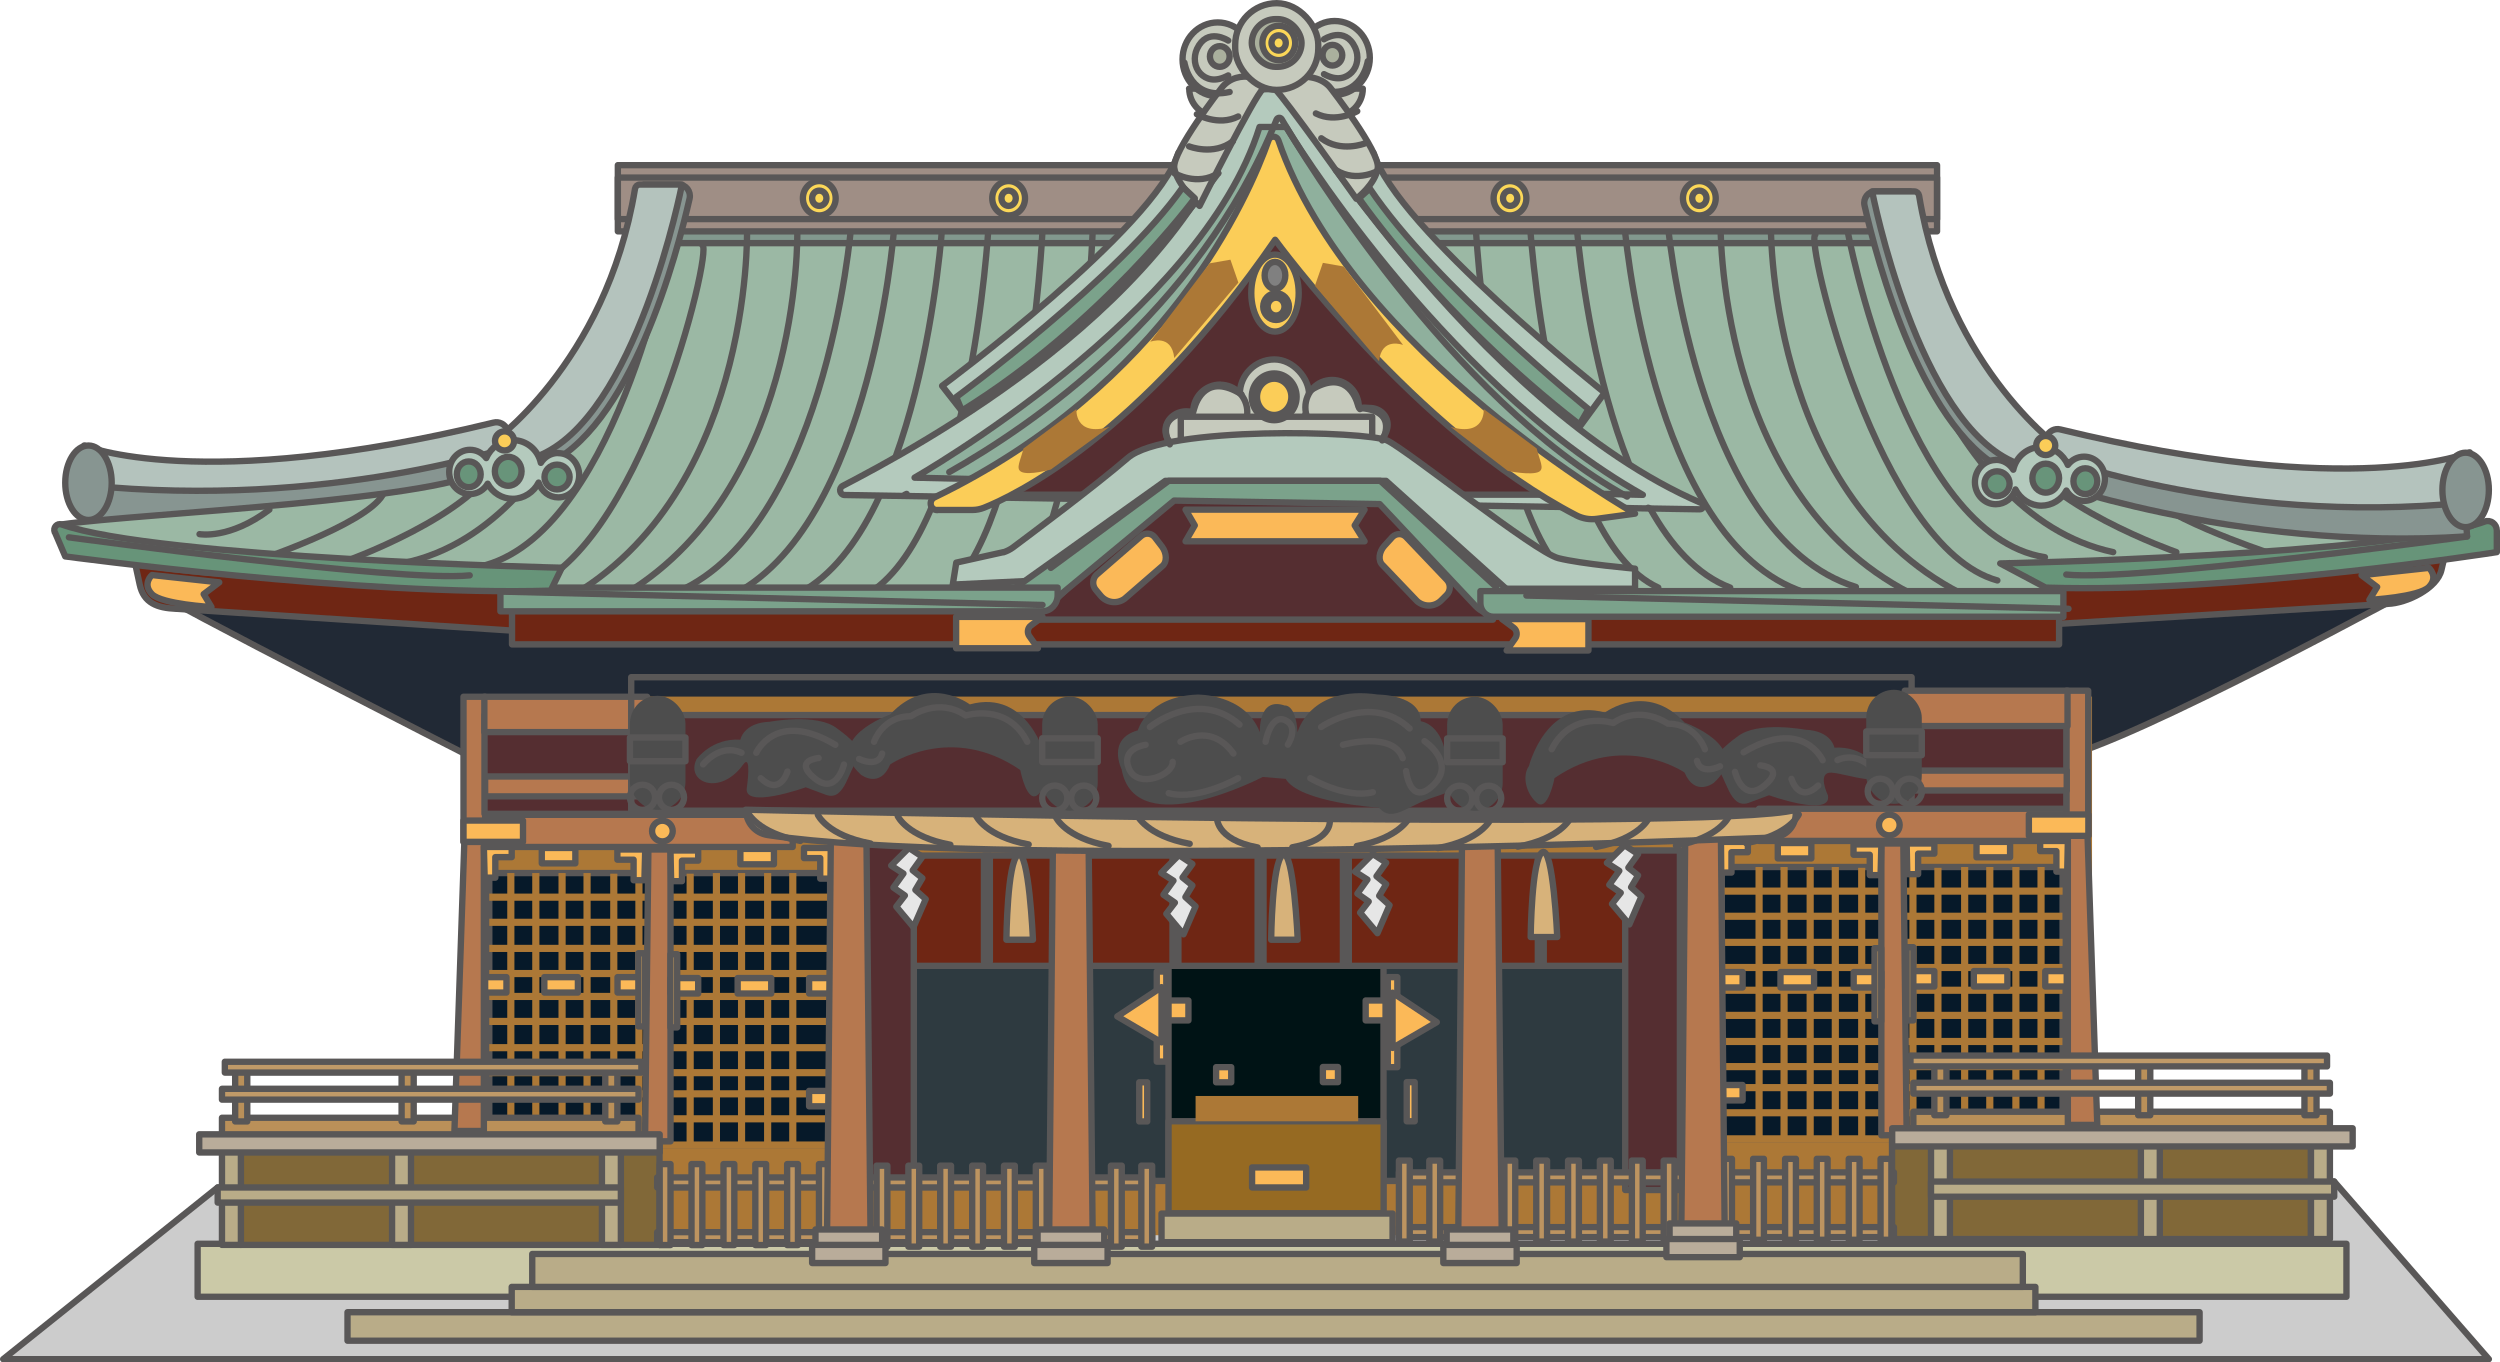 <?xml version="1.0" encoding="UTF-8"?>
<svg id="_レイヤー_2" data-name="レイヤー 2" xmlns="http://www.w3.org/2000/svg" viewBox="0 0 157.12 85.62">
  <defs>
    <style>
      .cls-1 {
        fill: #061929;
      }

      .cls-1, .cls-2, .cls-3, .cls-4, .cls-5, .cls-6, .cls-7, .cls-8, .cls-9, .cls-10, .cls-11, .cls-12, .cls-13, .cls-14, .cls-15, .cls-16, .cls-17, .cls-18, .cls-19, .cls-20, .cls-21, .cls-22, .cls-23, .cls-24, .cls-25, .cls-26, .cls-27, .cls-28, .cls-29, .cls-30, .cls-31, .cls-32, .cls-33, .cls-34, .cls-35, .cls-36 {
        stroke: #595757;
        stroke-linecap: round;
        stroke-linejoin: round;
        stroke-width: .4px;
      }

      .cls-2 {
        fill: #ba9059;
      }

      .cls-3 {
        fill: #e6e6e6;
      }

      .cls-4 {
        fill: #8fb09d;
      }

      .cls-5 {
        fill: gray;
      }

      .cls-6 {
        fill: #fbd758;
      }

      .cls-7 {
        fill: #7ba28b;
      }

      .cls-8 {
        fill: #879591;
      }

      .cls-9 {
        fill: #b9ac9a;
      }

      .cls-10 {
        fill: #d7b27a;
      }

      .cls-11 {
        fill: #0071bc;
      }

      .cls-37 {
        fill: #4d4d4d;
      }

      .cls-12 {
        fill: #6f2614;
      }

      .cls-13 {
        fill: #ccc;
      }

      .cls-14 {
        fill: #679479;
      }

      .cls-15 {
        fill: #fbcd58;
      }

      .cls-16 {
        fill: none;
      }

      .cls-17 {
        fill: #68947a;
      }

      .cls-18 {
        fill: #212935;
      }

      .cls-19 {
        fill: #2e3a40;
      }

      .cls-20 {
        fill: #fbb958;
      }

      .cls-21 {
        fill: #552e31;
      }

      .cls-22 {
        fill: #b4c3bd;
      }

      .cls-23 {
        fill: #b6784f;
      }

      .cls-24 {
        fill: #bd9460;
      }

      .cls-25 {
        fill: #aab09d;
      }

      .cls-26 {
        fill: #9f8e85;
      }

      .cls-27 {
        fill: #9bb8a4;
      }

      .cls-28 {
        fill: #cbc9a7;
      }

      .cls-29 {
        fill: #966a22;
      }

      .cls-30 {
        fill: #001315;
      }

      .cls-31 {
        fill: #82988e;
      }

      .cls-32 {
        fill: #c09a68;
      }

      .cls-33 {
        fill: #816838;
      }

      .cls-34 {
        fill: #b4cabd;
      }

      .cls-35 {
        fill: #c6cabd;
      }

      .cls-36 {
        fill: #b9ac88;
      }

      .cls-38 {
        fill: #ac7836;
      }
    </style>
  </defs>
  <g id="_コンテンツ" data-name="コンテンツ">
    <g>
      <polygon class="cls-13" points="156.42 85.42 .2 85.42 13.68 74.63 146.69 74.25 156.42 85.42"/>
      <g>
        <path class="cls-18" d="M29.73,47.64s-19.56-9.96-20.45-10.73l143.38-.43s-18.98,10.4-23.34,11.16H29.73Z"/>
        <path class="cls-12" d="M127.86,39.3l22.22-1.35c1.14-.03,3.1-.96,3.36-2.13l.26-1.11-25.94.75.1,3.83Z"/>
        <path class="cls-8" d="M5.69,29.59s7.42,3.13,26.34-1.59l.67,1.59s-11.94,4.82-27.15,3.29l.13-3.29Z"/>
        <path class="cls-35" d="M74.73,5.57h10.92c0,.97-.79,1.75-1.75,1.75h-7.41c-.97,0-1.75-.79-1.75-1.75h0Z"/>
        <path class="cls-12" d="M34.15,39.76l-23.11-1.5c-1.14-.05-2.01-.35-2.26-1.52l-.41-1.89,25.93,1.08-.15,3.83Z"/>
        <path class="cls-27" d="M4.55,34.19c-.4-.2-1.12-1.17-.68-1.23,4.85-.7,24.65-1.53,26.9-3.62,2.52-2.34,8.66-10.2,8.92-14.36.01-.23.2-.42.44-.42l78-.8c.17,0,.32.09.4.24.95,1.89,7.19,14.07,10.26,14.94,0,0,20.6,3.57,26.5,3.75.24,0,.43.2.43.44v.38c0,.23-.17.42-.39.44-3.08.35-23.35,2.55-29.04,1.44l2.91.6c.21.04.35.22.35.43v.44c0,.24-.2.44-.44.44l-96.69.63c-.16,0-.31-.08-.39-.22l-.15-.26c-.14-.24-.03-.54.23-.64l.14-.05c.48-.17.34-.89-.18-.86-6.74.42-22.18,1.03-27.55-1.72Z"/>
        <rect class="cls-31" x="41.61" y="13.1" width="76.3" height="2.18"/>
        <path class="cls-16" d="M53.5,14.15s-1.64,20.22-11.89,23.41"/>
        <path class="cls-16" d="M56.18,14.49s-1.56,20.22-11.36,23.41"/>
        <path class="cls-16" d="M50.11,14.49s.37,17.12-11.92,23.46"/>
        <path class="cls-16" d="M46.95,14.49s.37,17.12-11.92,23.46"/>
        <path class="cls-16" d="M44.15,15.42c.66.25-3.97,19.67-11.44,21.73"/>
        <path class="cls-16" d="M42.16,15.07s-3.6,19.24-12.43,20.62"/>
        <path class="cls-16" d="M40.33,15.07s-3.74,17.92-14.9,20.3"/>
        <path class="cls-16" d="M21.46,35.37s8.53-2.99,9.98-6.68"/>
        <path class="cls-16" d="M15.79,35.37s7.16-2.37,8.26-4.26"/>
        <path class="cls-16" d="M59.22,14.19s-1.34,20.22-9.71,23.41"/>
        <path class="cls-16" d="M62.13,14.19s-1.12,20.22-8.11,23.41"/>
        <path class="cls-16" d="M65.52,14.49s-.96,20.22-6.96,23.41"/>
        <path class="cls-16" d="M68.69,14.15s-.73,20.22-5.31,23.41"/>
        <path class="cls-16" d="M104.75,13.48s1.64,20.22,11.89,23.41"/>
        <path class="cls-16" d="M102.06,13.82s1.56,20.22,11.36,23.41"/>
        <path class="cls-16" d="M108.13,13.82s-.37,17.12,11.92,23.46"/>
        <path class="cls-16" d="M111.29,13.82s-.37,17.12,11.92,23.46"/>
        <path class="cls-16" d="M114.09,14.75c-.66.25,3.97,19.67,11.44,21.73"/>
        <path class="cls-16" d="M116.09,14.4s3.6,19.24,12.43,20.62"/>
        <path class="cls-16" d="M117.91,14.4s3.74,17.92,14.9,20.3"/>
        <path class="cls-16" d="M136.78,34.7s-8.53-2.99-9.98-6.68"/>
        <path class="cls-16" d="M142.45,34.7s-7.16-2.37-8.26-4.26"/>
        <path class="cls-16" d="M99.03,13.52s1.34,20.22,9.71,23.41"/>
        <path class="cls-16" d="M96.11,13.52s1.12,20.22,8.11,23.41"/>
        <path class="cls-16" d="M92.72,13.82s.96,20.22,6.96,23.41"/>
        <path class="cls-16" d="M89.55,13.48s.73,20.22,5.31,23.41"/>
        <rect class="cls-26" x="38.83" y="10.38" width="82.91" height="4.16"/>
        <rect class="cls-16" x="38.83" y="11.16" width="82.91" height="2.61"/>
        <path class="cls-34" d="M52.96,30.54c4.43-2.32,21.77-11.43,25.43-24.89l2.12-.08s12.23,19.95,26.4,26.04c.21.09.15.41-.08.4l-53.75-.9c-.3,0-.39-.43-.12-.57Z"/>
        <path class="cls-4" d="M57.48,30.02s18.01-10.25,21.68-22.04h1.67s9.57,15.87,22.42,23.12l-45.77-1.08Z"/>
        <rect class="cls-12" x="32.18" y="37.95" width="97.23" height="2.55"/>
        <path class="cls-8" d="M30.39,28.62s7.8-5.96,10.07-17.02h2.21c.44,0,.77.43.67.88-.74,3.27-3.68,14.64-9.3,16.87l-3.65-.73Z"/>
        <path class="cls-22" d="M30.7,28s7.38-5.04,9.21-16.14c.03-.15.15-.26.3-.26h2.65s-2.85,14.68-9.11,17.09l-3.06-.68Z"/>
        <path class="cls-22" d="M5.29,28s7.26,3.06,25.73-1.44c.35-.09.72.1.87.45l.42.99s-11.6,4.03-26.81,2.5l-.2-2.5Z"/>
        <g>
          <path class="cls-6" d="M52.52,12.46c0,.6-.46,1.08-1.03,1.08s-1.03-.48-1.03-1.08.46-1.08,1.03-1.08,1.03.48,1.03,1.08Z"/>
          <path class="cls-16" d="M51.94,12.46c0,.26-.2.48-.45.48s-.45-.21-.45-.48.2-.48.45-.48.45.21.45.48Z"/>
        </g>
        <path class="cls-21" d="M62.62,31.09s17.4-13.99,17.29-18.41c0,0,12.33,15.19,19.13,18.41h-36.42Z"/>
        <path class="cls-15" d="M58.9,32.05h2.22c.25,0,.49-.05.72-.14,1.78-.71,9.77-4.44,18.3-16.84,0,0,8.8,12.07,18.93,17.32.39.2.84.28,1.27.22l2.42-.33s-17.84-10.09-22.42-23.47c-.1-.29-.51-.3-.61,0-1.27,3.59-6.4,15.39-21,22.45-.4.2-.27.8.18.8Z"/>
        <ellipse class="cls-35" cx="76.53" cy="3.73" rx="2.21" ry="2.32"/>
        <path class="cls-34" d="M60.44,25.82l-1.23-1.57s13.4-9.9,14.86-14.66l2.49,1.3s-8.15,11.12-16.12,14.93Z"/>
        <path class="cls-35" d="M76.74,5.57s-3.08,3.96-2.94,4.98c.14,1.03,1.59,2.39,1.59,2.39,0,0,3.43-6.89,4-7.37s-1.6-1.43-2.65,0Z"/>
        <rect class="cls-35" x="77.92" y="22.59" width="4.35" height="4.66" rx="2.18" ry="2.18"/>
        <path class="cls-15" d="M81.62,18.42c0,1.34-.67,2.42-1.49,2.42s-1.49-1.08-1.49-2.42.67-2.42,1.49-2.42,1.49,1.08,1.49,2.42Z"/>
        <g>
          <path class="cls-6" d="M64.42,12.46c0,.6-.46,1.08-1.03,1.08s-1.03-.48-1.03-1.08.46-1.08,1.03-1.08,1.03.48,1.03,1.08Z"/>
          <path class="cls-16" d="M63.84,12.46c0,.26-.2.48-.45.48s-.45-.21-.45-.48.2-.48.45-.48.45.21.45.48Z"/>
        </g>
        <path class="cls-25" d="M77.28,3.55c0,.36-.28.65-.62.65s-.62-.29-.62-.65.28-.65.62-.65.62.29.62.65Z"/>
        <path class="cls-16" d="M77.19,2.55s-1.31-.87-1.96.52c-.24.52-.17,1.16.22,1.56.34.34.89.57,1.74.11"/>
        <path class="cls-16" d="M74.44,3.94s.35,2.4,2.84,1.84"/>
        <ellipse class="cls-35" cx="83.88" cy="3.64" rx="2.21" ry="2.32"/>
        <path class="cls-25" d="M83.12,3.47c0,.36.28.65.62.65s.62-.29.62-.65-.28-.65-.62-.65-.62.29-.62.65Z"/>
        <path class="cls-16" d="M83.21,2.47s1.31-.87,1.96.52c.24.52.17,1.16-.22,1.56-.34.34-.89.57-1.74.11"/>
        <path class="cls-16" d="M85.96,3.85s-.35,2.4-2.84,1.84"/>
        <path class="cls-16" d="M75.22,7.18s1.34.78,2.6.14"/>
        <path class="cls-16" d="M74.73,9.2s1.53.61,2.75-.32"/>
        <path class="cls-16" d="M73.8,10.88s1.44.86,2.77,0"/>
        <path class="cls-7" d="M60.09,24.96s10.32-7.57,14.25-13.2l.75.7s-5.9,7.96-14.64,13.35l-.35-.85Z"/>
        <path class="cls-34" d="M99.34,26.74l1.51-2.06s-13.07-10.33-14.54-15.09l-2.35,1.1s7.5,10.15,15.38,16.04Z"/>
        <path class="cls-35" d="M83.65,5.57s3.08,3.96,2.94,4.98c-.14,1.03-1.35,1.94-1.35,1.94,0,0-4.57-6.44-5.14-6.92-.57-.48,2.5-1.43,3.55,0Z"/>
        <path class="cls-16" d="M85.3,6.99s-1.34.78-2.6.14"/>
        <path class="cls-16" d="M85.79,9.01s-1.53.61-2.75-.32"/>
        <path class="cls-16" d="M86.72,10.68s-1.44.86-2.77,0"/>
        <path class="cls-7" d="M99.83,25.71s-9.67-7.8-13.74-13.86l-.68.61s5.06,7.42,13.86,14.22l.56-.97Z"/>
        <path class="cls-38" d="M67.65,25.71s-.14,1.76,2.08,1.12l-3.69,2.68s-1.39.39-1.86.14c-.37-.2-.03-.72.14-1.46l3.33-2.48Z"/>
        <path class="cls-38" d="M72.29,21.48s1.35-.53,1.51,1.02l4.03-4.74-.5-1.44-1.31.23-3.73,4.93Z"/>
        <path class="cls-38" d="M93.25,25.71s.14,1.76-2.08,1.12l3.6,2.77s1.48.3,1.95.05c.37-.2.03-.72-.14-1.46l-3.33-2.48Z"/>
        <path class="cls-38" d="M88.18,21.68s-1.35-.53-1.51,1.02l-4.03-4.74.5-1.44,1.31.23,3.73,4.93Z"/>
        <g>
          <path class="cls-16" d="M56.87,31.09s.04-.02.11-.05"/>
          <path class="cls-16" d="M59.66,29.67c5.04-2.84,15.62-9.98,20.57-22.15.06-.14.24-.16.32-.03,1.39,2.37,10.61,17.59,21.71,23.72"/>
          <path class="cls-16" d="M103.59,31.91s.07.04.11.05"/>
        </g>
        <rect class="cls-35" x="77.63" y=".2" width="5.22" height="5.45" rx="2.61" ry="2.61"/>
        <rect class="cls-25" x="78.67" y="1.2" width="3.13" height="3" rx="1.5" ry="1.5"/>
        <path class="cls-5" d="M80.78,17.31c0,.47-.29.85-.65.85s-.65-.38-.65-.85.29-.85.65-.85.65.38.65.85Z"/>
        <ellipse class="cls-6" cx="80.2" cy="19.27" rx=".81" ry=".84"/>
        <ellipse class="cls-15" cx="80.2" cy="19.27" rx=".53" ry=".56"/>
        <path class="cls-35" d="M76.69,24.17c-.94,0-1.7.77-1.7,1.72,0,0,0,.01,0,.02-.13-.04-.27-.06-.42-.06-.73,0-1.32.54-1.32,1.2s.59,1.2,1.32,1.2c.6,0,1.11-.36,1.27-.86.25.15.54.23.85.23.94,0,1.7-.77,1.7-1.72s-.76-1.72-1.7-1.72Z"/>
        <path class="cls-35" d="M86.09,25.64c-.27,0-.42-.08-.62.07.01-.09-.07-.01-.07-.11,0-.95-.75-1.72-1.68-1.72s-1.68.77-1.68,1.72.75,1.72,1.68,1.72c.5,0,.94-.22,1.25-.57.03.55.56,1.18,1.16,1.18s1.08-.66,1.08-1.24-.5-1.05-1.12-1.05Z"/>
        <rect class="cls-35" x="74.21" y="26.19" width="12.03" height="1.54"/>
        <ellipse class="cls-15" cx="80.08" cy="24.94" rx="1.41" ry="1.47"/>
        <path class="cls-15" d="M81.16,24.94c0,.63-.49,1.14-1.08,1.14s-1.08-.51-1.08-1.14.49-1.14,1.08-1.14,1.08.51,1.08,1.14Z"/>
        <polygon class="cls-21" points="65.02 38.94 73.93 30.51 86.64 30.78 93.83 38.94 65.02 38.94"/>
        <polygon class="cls-20" points="85.76 34.02 74.51 34.02 75.09 33.02 74.51 32.03 85.76 32.03 85.14 33.02 85.76 34.02"/>
        <path class="cls-20" d="M68.92,36.12l2.81-2.44c.26-.22.64-.18.85.09l.46.6c.28.38.34.97-.03,1.24l-2.33,2.02c-.48.35-1.14.26-1.52-.21l-.3-.36c-.23-.28-.2-.71.07-.95Z"/>
        <path class="cls-34" d="M63.07,34.71c.21-.07.41-.17.59-.3,1.08-.81,5.17-3.86,7.22-5.63,2.38-2.05,15.03-1.68,16.29-1.1,1.26.59,9.3,7.03,10.77,7.4,1.47.37,4.82.66,4.82.66v1.26h-9.72l-6.64-5.91h-12.59l-6.92,5.31-7.01.34.22-1.38,2.97-.66Z"/>
        <path class="cls-7" d="M63.71,37.01l9.53-6.79h13.87l8.31,7.47-1.67.75c-.43.19-.82-.13-1.14-.49l-5.9-6.27-12.92-.22-7.51,6.22-2.58-.67Z"/>
        <path class="cls-16" d="M73.52,27.93s-1.08-1.82,1.31-2.03c.1,0,.18-.08.21-.18.15-.56.82-2.29,2.98-.94"/>
        <path class="cls-16" d="M86.87,27.68s1.08-1.82-1.31-2.03c-.1,0-.18-.08-.21-.18-.15-.56-.82-2.29-2.98-.94"/>
        <polyline class="cls-16" points="66.04 35.69 73.45 30.22 86.75 30.22 94.03 36.89"/>
        <path class="cls-7" d="M65.51,38.42H31.45v-1.49h35.02v.47c0,.57-.43,1.02-.97,1.02Z"/>
        <path class="cls-7" d="M129.67,38.76h-35.81c-.46,0-.82-.39-.82-.86v-.75h36.64v1.62Z"/>
        <ellipse class="cls-8" cx="5.56" cy="30.34" rx="1.46" ry="2.34"/>
        <path class="cls-14" d="M3.45,33.45l.65,1.52s18.62,2.51,30.51,2.15l.7-1.44s-25.46-.59-31.44-2.72c-.29-.1-.55.2-.43.49Z"/>
        <path class="cls-16" d="M4.33,33.77s20.83,2.84,25.19,2.39"/>
        <path class="cls-14" d="M156.92,33.35v1.35s-16.47,2.6-28.35,2.23l-2.86-1.52s24.59-.51,30.45-2.63c.37-.14.76.15.76.57Z"/>
        <g>
          <path class="cls-34" d="M35.08,28.47c-.46,0-.86.25-1.09.62-.18-.82-.9-1.43-1.76-1.43-.75,0-1.39.47-1.67,1.13-.24-.32-.61-.52-1.02-.52-.72,0-1.31.62-1.31,1.39s.59,1.39,1.31,1.39c.47,0,.88-.26,1.11-.65.31.57.9.95,1.58.95s1.32-.42,1.62-1.02c.18.54.66.93,1.24.93.72,0,1.31-.62,1.31-1.39s-.59-1.39-1.31-1.39Z"/>
          <path class="cls-17" d="M32.78,29.62c0,.5-.37.91-.84.91s-.84-.41-.84-.91.37-.91.84-.91.84.41.84.91Z"/>
          <path class="cls-17" d="M35.8,29.98c0,.43-.35.78-.79.78s-.79-.35-.79-.78.35-.78.79-.78.79.35.79.78Z"/>
          <path class="cls-17" d="M30.21,29.81c0,.45-.33.81-.75.81s-.75-.36-.75-.81.33-.81.75-.81.75.36.75.81Z"/>
        </g>
        <path class="cls-8" d="M154.82,30.01s-7.42,3.13-26.34-1.59l-.67,1.59s12.65,4.69,27.24,3.7l-.22-3.7Z"/>
        <path class="cls-8" d="M130.13,29.05s-7.8-5.96-10.07-17.02h-2.21c-.44,0-.77.43-.67.88.74,3.27,3.68,14.64,9.3,16.87l3.65-.73Z"/>
        <path class="cls-22" d="M129.82,28.43s-7.38-5.04-9.21-16.14c-.03-.15-.15-.26-.3-.26h-2.65s2.85,14.68,9.11,17.09l3.06-.68Z"/>
        <path class="cls-22" d="M155.22,28.43s-7.26,3.06-25.73-1.44c-.35-.09-.72.1-.87.45l-.42.99s11.63,4.68,26.84,3.15l.17-3.15Z"/>
        <ellipse class="cls-8" cx="154.96" cy="30.79" rx="1.46" ry="2.34"/>
        <g>
          <path class="cls-34" d="M125.44,28.9c.46,0,.86.25,1.09.62.18-.82.9-1.43,1.76-1.43.75,0,1.39.47,1.67,1.13.24-.32.61-.52,1.02-.52.72,0,1.31.62,1.31,1.39s-.59,1.39-1.31,1.39c-.47,0-.88-.26-1.11-.65-.31.57-.9.95-1.58.95s-1.32-.42-1.62-1.02c-.18.54-.66.93-1.24.93-.72,0-1.31-.62-1.31-1.39s.59-1.39,1.31-1.39Z"/>
          <ellipse class="cls-17" cx="128.57" cy="30.05" rx=".84" ry=".91"/>
          <path class="cls-17" d="M124.72,30.4c0,.43.35.78.79.78s.79-.35.79-.78-.35-.78-.79-.78-.79.35-.79.78Z"/>
          <path class="cls-17" d="M130.31,30.24c0,.45.33.81.75.81s.75-.36.75-.81-.33-.81-.75-.81-.75.36-.75.81Z"/>
        </g>
        <line class="cls-16" x1="31.45" y1="37.18" x2="65.52" y2="38.02"/>
        <path class="cls-16" d="M155.05,33.72s-20.83,2.84-25.19,2.39"/>
        <line class="cls-16" x1="95.93" y1="37.43" x2="130" y2="38.26"/>
        <path class="cls-20" d="M60.09,38.76v1.98h5.14l-.54-.76c-.15-.21-.11-.52.1-.67l.73-.54h-5.43Z"/>
        <path class="cls-20" d="M90.95,36.46l-2.58-2.71c-.24-.25-.62-.24-.86,0l-.51.56c-.32.35-.43.93-.08,1.23l2.14,2.24c.45.39,1.11.37,1.53-.06l.33-.33c.26-.26.26-.69.01-.95Z"/>
        <path class="cls-20" d="M99.83,38.9v1.98h-5.14l.54-.76c.15-.21.11-.52-.1-.67l-.73-.54h5.43Z"/>
        <path class="cls-16" d="M12.54,33.57s1.88.35,4.39-1.54"/>
        <g>
          <path class="cls-6" d="M95.93,12.46c0,.6-.46,1.08-1.03,1.08s-1.03-.48-1.03-1.08.46-1.08,1.03-1.08,1.03.48,1.03,1.08Z"/>
          <path class="cls-16" d="M95.36,12.46c0,.26-.2.48-.45.48s-.45-.21-.45-.48.2-.48.45-.48.45.21.45.48Z"/>
        </g>
        <g>
          <path class="cls-6" d="M107.83,12.46c0,.6-.46,1.08-1.03,1.08s-1.03-.48-1.03-1.08.46-1.08,1.03-1.08,1.03.48,1.03,1.08Z"/>
          <path class="cls-16" d="M107.25,12.46c0,.26-.2.48-.45.48s-.45-.21-.45-.48.2-.48.45-.48.45.21.45.48Z"/>
        </g>
        <g>
          <path class="cls-6" d="M81.4,2.7c0,.6-.46,1.08-1.03,1.08s-1.03-.48-1.03-1.08.46-1.08,1.03-1.08,1.03.48,1.03,1.08Z"/>
          <ellipse class="cls-16" cx="80.36" cy="2.7" rx=".45" ry=".48"/>
        </g>
        <circle class="cls-15" cx="31.71" cy="27.71" r=".6"/>
        <path class="cls-15" d="M129.17,28c0,.33-.27.6-.6.6s-.6-.27-.6-.6.27-.6.6-.6.6.27.6.6Z"/>
      </g>
      <rect class="cls-28" x="12.42" y="78.17" width="135.05" height="3.33"/>
      <rect class="cls-36" x="21.84" y="82.47" width="116.4" height="1.79"/>
      <rect class="cls-36" x="32.16" y="80.88" width="95.76" height="1.59"/>
      <rect class="cls-36" x="33.45" y="78.81" width="93.68" height="2.07"/>
      <rect class="cls-38" x="29.7" y="43.78" width="101.78" height="33.85"/>
      <rect class="cls-23" x="29.89" y="51.21" width="19.93" height="2.02"/>
      <rect class="cls-19" x="57.42" y="59.91" width="44.98" height="14.31"/>
      <rect class="cls-30" x="73.44" y="59.91" width="13.51" height="14.31"/>
      <rect class="cls-12" x="56.85" y="53.77" width="45.55" height="6.93"/>
      <rect class="cls-29" x="73.44" y="70.47" width="13.52" height="5.79"/>
      <rect class="cls-38" x="75.14" y="68.88" width="10.22" height="1.59"/>
      <rect class="cls-1" x="30.75" y="54.87" width="21.42" height="17.1"/>
      <rect class="cls-38" x="44.8" y="54.87" width=".45" height="17.1"/>
      <rect class="cls-38" x="46.38" y="54.87" width=".45" height="17.1"/>
      <rect class="cls-38" x="48.02" y="54.87" width=".45" height="17.1"/>
      <rect class="cls-38" x="49.6" y="54.87" width=".45" height="17.1"/>
      <rect class="cls-38" x="31.88" y="54.87" width=".45" height="17.1"/>
      <rect class="cls-38" x="33.45" y="54.87" width=".45" height="17.1"/>
      <rect class="cls-38" x="35.1" y="54.87" width=".45" height="17.1"/>
      <rect class="cls-38" x="36.67" y="54.87" width=".45" height="17.1"/>
      <rect class="cls-38" x="38.35" y="54.91" width=".45" height="17.1"/>
      <rect class="cls-38" x="39.93" y="54.91" width=".45" height="17.1"/>
      <rect class="cls-38" x="41.57" y="54.91" width=".45" height="17.1"/>
      <rect class="cls-38" x="43.15" y="54.91" width=".45" height="17.1"/>
      <rect class="cls-38" x="41.23" y="50.47" width=".45" height="21.42" transform="translate(-19.72 102.64) rotate(-90)"/>
      <rect class="cls-38" x="41.23" y="48.89" width=".45" height="21.42" transform="translate(-18.14 101.06) rotate(-90)"/>
      <rect class="cls-38" x="41.23" y="47.25" width=".45" height="21.42" transform="translate(-16.5 99.42) rotate(-90)"/>
      <rect class="cls-38" x="41.23" y="45.67" width=".45" height="21.42" transform="translate(-14.92 97.84) rotate(-90)"/>
      <rect class="cls-38" x="41.23" y="56.7" width=".45" height="21.42" transform="translate(-25.95 108.87) rotate(-90)"/>
      <rect class="cls-38" x="41.23" y="55.13" width=".45" height="21.42" transform="translate(-24.38 107.3) rotate(-90)"/>
      <rect class="cls-38" x="41.23" y="53.48" width=".45" height="21.42" transform="translate(-22.73 105.65) rotate(-90)"/>
      <rect class="cls-38" x="41.23" y="51.91" width=".45" height="21.42" transform="translate(-21.16 104.08) rotate(-90)"/>
      <rect class="cls-38" x="41.23" y="61.25" width=".45" height="21.42" transform="translate(-30.5 113.42) rotate(-90)"/>
      <rect class="cls-38" x="41.23" y="59.6" width=".45" height="21.42" transform="translate(-28.85 111.77) rotate(-90)"/>
      <rect class="cls-38" x="41.23" y="58.03" width=".45" height="21.42" transform="translate(-27.28 110.2) rotate(-90)"/>
      <rect class="cls-33" x="15.13" y="71.97" width="26.32" height="6.27"/>
      <rect class="cls-36" x="24.64" y="71.97" width="1.19" height="6.27"/>
      <rect class="cls-36" x="37.83" y="71.97" width="1.19" height="6.27"/>
      <rect class="cls-36" x="13.95" y="71.97" width="1.19" height="6.27"/>
      <rect class="cls-36" x="13.68" y="74.63" width="25.34" height=".95"/>
      <rect class="cls-2" x="13.95" y="70.25" width="26.18" height="1.35"/>
      <rect class="cls-2" x="14.78" y="67.07" width=".76" height="3.41"/>
      <rect class="cls-2" x="25.24" y="67.07" width=".76" height="3.41"/>
      <rect class="cls-2" x="38.04" y="67.07" width=".76" height="3.41"/>
      <rect class="cls-20" x="34.21" y="61.41" width="2.11" height=".97"/>
      <rect class="cls-20" x="38.81" y="61.41" width="1.74" height=".97"/>
      <rect class="cls-20" x="30.09" y="61.41" width="1.74" height=".97"/>
      <rect class="cls-20" x="40.12" y="59.91" width=".42" height="4.6"/>
      <polygon class="cls-20" points="30.49 63.64 29.88 63.66 29.88 59.91 30.49 59.89 30.49 63.64"/>
      <polygon class="cls-23" points="42.14 71.73 40.54 71.73 40.75 53.39 42.14 53.39 42.14 71.73"/>
      <polygon class="cls-23" points="30.41 71.08 28.56 71.08 29.19 52.7 30.41 52.7 30.41 71.08"/>
      <rect class="cls-23" x="29.13" y="43.79" width="1.36" height="9.12"/>
      <rect class="cls-20" x="87.22" y="61.41" width=".6" height="5.66"/>
      <polygon class="cls-20" points="90.3 64.24 87.52 65.86 87.52 62.39 90.3 64.24"/>
      <rect class="cls-20" x="73.44" y="62.88" width="1.25" height="1.25"/>
      <rect class="cls-20" x="76.43" y="67.07" width=".95" height=".95"/>
      <rect class="cls-20" x="88.41" y="68.01" width=".5" height="2.46"/>
      <rect class="cls-20" x="72.7" y="61.05" width=".6" height="5.66" transform="translate(146 127.77) rotate(180)"/>
      <polygon class="cls-20" points="70.22 63.88 73 65.51 73 62.04 70.22 63.88"/>
      <rect class="cls-20" x="85.83" y="62.88" width="1.25" height="1.25" transform="translate(172.91 127.01) rotate(180)"/>
      <rect class="cls-20" x="83.14" y="67.07" width=".95" height=".95" transform="translate(167.23 135.08) rotate(180)"/>
      <rect class="cls-20" x="71.61" y="68.01" width=".5" height="2.46" transform="translate(143.71 138.49) rotate(180)"/>
      <rect class="cls-20" x="78.69" y="73.37" width="3.4" height="1.26"/>
      <rect class="cls-21" x="30.45" y="44.94" width="99.43" height="6.21"/>
      <path class="cls-37" d="M43.79,47.7s.95-1.33,2.74-1.21c0,0,.18-1.07,1.85-1.13,0,0,2.99-.57,4.24.43,0,0,2.02,1.4,1.36,1.92-.66.52-.83,2.71-2.08,2.24l-1.26-.47s-3.99,1.43-3.7,0c0,0,.32-2.2-.24-1.42-1.46,2.01-3.64,1.1-2.92-.35Z"/>
      <path class="cls-37" d="M55.95,48.04s3.82-2.63,8.17.35c0,0,.42,2.19,1.13,1.54.72-.65.89-1.73.48-2.29,0,0-1.09-4.38-4.78-3.37,0,0-2.61-1.97-5,.63,0,0-4.33,1.53-1.84,3.79,0,0,1.18.91,1.84-.65Z"/>
      <path class="cls-37" d="M118.03,48.2s-.95-1.33-2.74-1.21c0,0-.18-1.07-1.85-1.13,0,0-2.99-.57-4.24.43,0,0-2.02,1.4-1.36,1.92.66.52.83,2.71,2.08,2.24l1.26-.47s3.99,1.43,3.7,0c0,0-.72-1.48.24-1.42s3.64,1.1,2.92-.35Z"/>
      <path class="cls-37" d="M105.87,48.55s-3.82-2.63-8.17.35c0,0-.42,2.19-1.13,1.54-.72-.65-.89-1.73-.48-2.29,0,0,1.09-4.38,4.78-3.37,0,0,2.61-1.97,5,.63,0,0,4.33,1.53,1.84,3.79,0,0-1.18.91-1.84-.65Z"/>
      <rect class="cls-11" x="73.69" y="53.91" width=".37" height="6.66"/>
      <rect class="cls-11" x="84.4" y="53.91" width=".37" height="6.66"/>
      <rect class="cls-11" x="61.84" y="53.77" width=".37" height="6.66"/>
      <rect class="cls-11" x="96.65" y="53.91" width=".37" height="6.66"/>
      <rect class="cls-11" x="79.04" y="53.91" width=".37" height="6.66"/>
      <rect class="cls-32" x="13.95" y="68.43" width="26.18" height=".68"/>
      <rect class="cls-32" x="14.13" y="66.73" width="26.18" height=".68"/>
      <rect class="cls-23" x="30.44" y="43.79" width="10.23" height="2.22"/>
      <rect class="cls-23" x="30.49" y="48.8" width="9.56" height="1.25"/>
      <rect class="cls-16" x="39.67" y="42.56" width="80.47" height="8.39"/>
      <path class="cls-37" d="M70.51,48.39s-1-1.93,1-2.49c0,0,.56-2.12,3.74-2.25,0,0,2.99-.06,3.93,2.37,0,0-.12-2.25,1.56-1.68,0,0,.69-.12.81,1.68,0,0,.75-2.99,5.05-2.37,0,0,2.7,0,2.69,1.68,0,0,1.22.12,1.57,2.06.35,1.93,1.16,2.12-.65,2.68-1.81.56-2.68,1.68-3.55.69,0,0-4.98-.31-5.86-1.81l-1.44-.12s-7.98,4.18-8.86-.44Z"/>
      <path class="cls-16" d="M47.53,47.31s1.23-2.74,4.97-.5"/>
      <path class="cls-16" d="M54.93,46.62s.53-1.61,2.33-1.61c0,0,1.71-1.23,3.43-.04,0,0,2.61-.84,3.87,1.65"/>
      <path class="cls-16" d="M49.49,48.49s-.45,1.58-1.68.42"/>
      <path class="cls-16" d="M53.04,48.05s-.48,1.99-1.85.86c-1.36-1.13.26-1.27.26-1.27"/>
      <path class="cls-16" d="M44.19,48.04s1.05-1.35,2.41-.73"/>
      <path class="cls-16" d="M53.99,47.7s1.21.6,1.45-.34"/>
      <path class="cls-16" d="M114.55,47.78s-1.23-2.74-4.97-.5"/>
      <path class="cls-16" d="M107.15,47.09s-.53-1.61-2.33-1.61c0,0-1.71-1.23-3.43-.04,0,0-2.61-.84-3.87,1.65"/>
      <path class="cls-16" d="M112.59,48.95s.45,1.58,1.68.42"/>
      <path class="cls-16" d="M109.04,48.51s.48,1.99,1.85.86c1.36-1.13-.26-1.27-.26-1.27"/>
      <path class="cls-16" d="M117.89,48.5s-1.05-1.35-2.41-.73"/>
      <path class="cls-16" d="M108.1,48.16s-1.21.6-1.45-.34"/>
      <path class="cls-16" d="M72.27,45.69s2.99-2.45,5.63-.15"/>
      <path class="cls-16" d="M83.03,45.69s3.14-2.17,5.56.09"/>
      <path class="cls-16" d="M72,46.81s-1.6.2-1.04,1.51c.56,1.31,2.81.36,2.74-.44"/>
      <path class="cls-16" d="M77.81,48.91s-2.52,1.43-4.36.94"/>
      <path class="cls-16" d="M74.19,46.62s1.88-1.27,3.33.74"/>
      <path class="cls-16" d="M79.54,46.62s.32-1.77,1.23-1.36c.9.42.17,1.54.17,1.54"/>
      <path class="cls-16" d="M84.4,46.81s3.15-.89,3.76.84"/>
      <path class="cls-16" d="M89.53,46.58s2.01,1.34.55,2.76c-1.46,1.42-1.71-.88-1.71-.88"/>
      <path class="cls-16" d="M82.35,48.91s2.22,1.31,3.93.88"/>
      <g>
        <rect class="cls-37" x="65.5" y="43.78" width="3.49" height="7.17" rx="1.75" ry="1.75"/>
        <rect class="cls-16" x="65.5" y="46.4" width="3.49" height="1.49"/>
        <circle class="cls-16" cx="66.29" cy="50.16" r=".79"/>
        <circle class="cls-16" cx="68.11" cy="50.16" r=".79"/>
      </g>
      <g>
        <rect class="cls-37" x="90.95" y="43.79" width="3.49" height="7.17" rx="1.75" ry="1.75"/>
        <rect class="cls-16" x="90.95" y="46.41" width="3.49" height="1.49"/>
        <circle class="cls-16" cx="91.74" cy="50.17" r=".79"/>
        <circle class="cls-16" cx="93.56" cy="50.17" r=".79"/>
      </g>
      <rect class="cls-9" x="12.52" y="71.29" width="28.94" height="1.14"/>
      <polygon class="cls-20" points="30.46 55.16 30.41 53.23 32.16 53.23 32.16 53.87 31.13 53.87 31.13 55.16 30.46 55.16"/>
      <rect class="cls-20" x="34.04" y="53.29" width="2.11" height=".97" transform="translate(70.2 107.55) rotate(180)"/>
      <polygon class="cls-20" points="40.5 55.32 40.55 53.39 38.8 53.39 38.8 54.03 39.82 54.03 39.82 55.32 40.5 55.32"/>
      <rect class="cls-20" x="46.36" y="61.47" width="2.11" height=".97" transform="translate(94.83 123.91) rotate(180)"/>
      <rect class="cls-20" x="42.14" y="61.47" width="1.74" height=".97" transform="translate(86.02 123.91) rotate(180)"/>
      <rect class="cls-20" x="50.85" y="61.47" width="1.74" height=".97" transform="translate(103.44 123.91) rotate(180)"/>
      <rect class="cls-20" x="42.14" y="59.97" width=".42" height="4.6" transform="translate(84.7 124.54) rotate(180)"/>
      <polygon class="cls-20" points="52.23 55.22 52.27 53.29 50.53 53.29 50.53 53.93 51.55 53.93 51.55 55.22 52.23 55.22"/>
      <rect class="cls-20" x="46.53" y="53.35" width="2.11" height=".97"/>
      <polygon class="cls-20" points="42.18 55.38 42.14 53.45 43.88 53.45 43.88 54.09 42.86 54.09 42.86 55.38 42.18 55.38"/>
      <path class="cls-20" d="M42.28,52.23c0,.36-.29.65-.65.65s-.65-.29-.65-.65.29-.65.65-.65.65.29.65.65Z"/>
      <rect class="cls-20" x="29.13" y="51.57" width="3.74" height="1.34"/>
      <rect class="cls-20" x="52.29" y="59.97" width=".42" height="4.6" transform="translate(105 124.54) rotate(180)"/>
      <rect class="cls-20" x="50.85" y="68.56" width="1.74" height=".97"/>
      <rect class="cls-20" x="52.17" y="67.07" width=".42" height="4.6"/>
      <rect class="cls-21" x="53.99" y="52.88" width="3.44" height="21.34"/>
      <rect class="cls-21" x="102.14" y="53.45" width="3.44" height="21.34"/>
      <g>
        <rect class="cls-37" x="39.59" y="43.73" width="3.49" height="7.17" rx="1.75" ry="1.75"/>
        <rect class="cls-16" x="39.59" y="46.35" width="3.49" height="1.49"/>
        <circle class="cls-16" cx="40.38" cy="50.11" r=".79"/>
        <circle class="cls-16" cx="42.2" cy="50.11" r=".79"/>
      </g>
      <rect class="cls-23" x="110.55" y="50.83" width="19.93" height="2.02" transform="translate(241.03 103.68) rotate(180)"/>
      <rect class="cls-1" x="108.2" y="54.49" width="21.42" height="17.1" transform="translate(237.83 126.08) rotate(180)"/>
      <rect class="cls-38" x="115.12" y="54.49" width=".45" height="17.1" transform="translate(230.69 126.08) rotate(180)"/>
      <rect class="cls-38" x="113.55" y="54.49" width=".45" height="17.1" transform="translate(227.54 126.08) rotate(180)"/>
      <rect class="cls-38" x="111.9" y="54.49" width=".45" height="17.1" transform="translate(224.25 126.08) rotate(180)"/>
      <rect class="cls-38" x="110.32" y="54.49" width=".45" height="17.1" transform="translate(221.1 126.08) rotate(180)"/>
      <rect class="cls-38" x="128.04" y="54.49" width=".45" height="17.1" transform="translate(256.54 126.08) rotate(180)"/>
      <rect class="cls-38" x="126.47" y="54.49" width=".45" height="17.1" transform="translate(253.39 126.08) rotate(180)"/>
      <rect class="cls-38" x="124.82" y="54.49" width=".45" height="17.1" transform="translate(250.1 126.08) rotate(180)"/>
      <rect class="cls-38" x="123.25" y="54.49" width=".45" height="17.1" transform="translate(246.95 126.08) rotate(180)"/>
      <rect class="cls-38" x="121.57" y="54.53" width=".45" height="17.1" transform="translate(243.59 126.17) rotate(180)"/>
      <rect class="cls-38" x="119.99" y="54.53" width=".45" height="17.1" transform="translate(240.44 126.17) rotate(180)"/>
      <rect class="cls-38" x="118.35" y="54.53" width=".45" height="17.1" transform="translate(237.15 126.17) rotate(180)"/>
      <rect class="cls-38" x="116.77" y="54.53" width=".45" height="17.1" transform="translate(234 126.17) rotate(180)"/>
      <rect class="cls-38" x="118.69" y="50.09" width=".45" height="21.42" transform="translate(58.11 179.72) rotate(-90)"/>
      <rect class="cls-38" x="118.69" y="48.52" width=".45" height="21.42" transform="translate(59.69 178.14) rotate(-90)"/>
      <rect class="cls-38" x="118.69" y="46.87" width=".45" height="21.42" transform="translate(61.33 176.5) rotate(-90)"/>
      <rect class="cls-38" x="118.69" y="45.3" width=".45" height="21.42" transform="translate(62.91 174.92) rotate(-90)"/>
      <rect class="cls-38" x="118.69" y="56.33" width=".45" height="21.42" transform="translate(51.88 185.95) rotate(-90)"/>
      <rect class="cls-38" x="118.69" y="54.75" width=".45" height="21.42" transform="translate(53.45 184.37) rotate(-90)"/>
      <rect class="cls-38" x="118.69" y="53.1" width=".45" height="21.42" transform="translate(55.1 182.73) rotate(-90)"/>
      <rect class="cls-38" x="118.69" y="51.53" width=".45" height="21.42" transform="translate(56.67 181.15) rotate(-90)"/>
      <rect class="cls-38" x="118.69" y="60.87" width=".45" height="21.42" transform="translate(47.33 190.49) rotate(-90)"/>
      <rect class="cls-38" x="118.69" y="59.23" width=".45" height="21.42" transform="translate(48.98 188.85) rotate(-90)"/>
      <rect class="cls-38" x="118.69" y="57.65" width=".45" height="21.42" transform="translate(50.55 187.27) rotate(-90)"/>
      <rect class="cls-33" x="118.91" y="71.59" width="26.33" height="6.27" transform="translate(264.15 149.46) rotate(180)"/>
      <rect class="cls-36" x="134.54" y="71.59" width="1.19" height="6.27" transform="translate(270.28 149.46) rotate(180)"/>
      <rect class="cls-36" x="121.35" y="71.59" width="1.19" height="6.27" transform="translate(243.9 149.46) rotate(180)"/>
      <rect class="cls-36" x="145.24" y="71.59" width="1.19" height="6.27" transform="translate(291.67 149.46) rotate(180)"/>
      <rect class="cls-36" x="121.35" y="74.25" width="25.34" height=".95" transform="translate(268.05 149.46) rotate(180)"/>
      <rect class="cls-2" x="120.25" y="69.87" width="26.18" height="1.35" transform="translate(266.68 141.09) rotate(180)"/>
      <rect class="cls-2" x="144.83" y="66.69" width=".76" height="3.41" transform="translate(290.42 136.78) rotate(180)"/>
      <rect class="cls-2" x="134.38" y="66.69" width=".76" height="3.41" transform="translate(269.52 136.78) rotate(180)"/>
      <rect class="cls-2" x="121.57" y="66.69" width=".76" height="3.41" transform="translate(243.9 136.78) rotate(180)"/>
      <rect class="cls-20" x="124.05" y="61.03" width="2.11" height=".97" transform="translate(250.21 123.03) rotate(180)"/>
      <rect class="cls-20" x="119.83" y="61.03" width="1.74" height=".97" transform="translate(241.4 123.03) rotate(180)"/>
      <rect class="cls-20" x="128.54" y="61.03" width="1.74" height=".97" transform="translate(258.82 123.03) rotate(180)"/>
      <rect class="cls-20" x="119.83" y="59.53" width=".42" height="4.6" transform="translate(240.08 123.66) rotate(180)"/>
      <polygon class="cls-20" points="129.89 63.26 130.49 63.29 130.49 59.53 129.89 59.51 129.89 63.26"/>
      <polygon class="cls-23" points="118.24 71.35 119.83 71.35 119.62 53.01 118.24 53.01 118.24 71.35"/>
      <polygon class="cls-23" points="129.96 70.7 131.81 70.7 131.19 52.33 129.96 52.33 129.96 70.7"/>
      <rect class="cls-23" x="129.89" y="43.42" width="1.36" height="9.12" transform="translate(261.13 95.95) rotate(180)"/>
      <rect class="cls-32" x="120.25" y="68.05" width="26.18" height=".68" transform="translate(266.68 136.78) rotate(180)"/>
      <rect class="cls-32" x="120.06" y="66.35" width="26.18" height=".68" transform="translate(266.31 133.37) rotate(180)"/>
      <rect class="cls-23" x="119.71" y="43.42" width="10.23" height="2.22" transform="translate(249.65 89.05) rotate(180)"/>
      <rect class="cls-23" x="120.32" y="48.42" width="9.56" height="1.25" transform="translate(250.21 98.1) rotate(180)"/>
      <rect class="cls-9" x="118.91" y="70.91" width="28.94" height="1.14" transform="translate(266.77 142.96) rotate(180)"/>
      <polygon class="cls-20" points="129.92 54.78 129.96 52.85 128.22 52.85 128.22 53.49 129.24 53.49 129.24 54.78 129.92 54.78"/>
      <rect class="cls-20" x="124.22" y="52.91" width="2.11" height=".97"/>
      <polygon class="cls-20" points="119.87 54.94 119.83 53.01 121.57 53.01 121.57 53.65 120.55 53.65 120.55 54.94 119.87 54.94"/>
      <rect class="cls-20" x="111.9" y="61.09" width="2.11" height=".97"/>
      <rect class="cls-20" x="116.5" y="61.09" width="1.74" height=".97"/>
      <rect class="cls-20" x="107.78" y="61.09" width="1.74" height=".97"/>
      <rect class="cls-20" x="117.81" y="59.59" width=".42" height="4.6"/>
      <polygon class="cls-20" points="108.15 54.84 108.1 52.91 109.85 52.91 109.85 53.56 108.82 53.56 108.82 54.84 108.15 54.84"/>
      <rect class="cls-20" x="111.73" y="52.97" width="2.11" height=".97" transform="translate(225.57 106.92) rotate(180)"/>
      <polygon class="cls-20" points="118.19 55 118.24 53.07 116.49 53.07 116.49 53.72 117.51 53.72 117.51 55 118.19 55"/>
      <path class="cls-20" d="M118.09,51.85c0,.36.29.65.65.65s.65-.29.65-.65-.29-.65-.65-.65-.65.29-.65.65Z"/>
      <rect class="cls-20" x="127.51" y="51.2" width="3.74" height="1.34" transform="translate(258.76 103.73) rotate(180)"/>
      <rect class="cls-20" x="107.66" y="59.59" width=".42" height="4.6"/>
      <rect class="cls-20" x="107.78" y="68.18" width="1.74" height=".97" transform="translate(217.3 137.34) rotate(180)"/>
      <rect class="cls-20" x="107.78" y="66.69" width=".42" height="4.6" transform="translate(215.99 137.98) rotate(180)"/>
      <g>
        <rect class="cls-37" x="117.29" y="43.35" width="3.49" height="7.17" rx="1.75" ry="1.75" transform="translate(238.07 93.87) rotate(-180)"/>
        <rect class="cls-16" x="117.29" y="45.97" width="3.49" height="1.49" transform="translate(238.07 93.43) rotate(180)"/>
        <circle class="cls-16" cx="120" cy="49.73" r=".79"/>
        <circle class="cls-16" cx="118.17" cy="49.73" r=".79"/>
      </g>
      <g>
        <rect class="cls-24" x="41.3" y="74" width="31.11" height=".63"/>
        <rect class="cls-24" x="41.3" y="77.44" width="31.11" height=".63"/>
        <rect class="cls-24" x="41.46" y="73.16" width=".68" height="5.09"/>
        <rect class="cls-24" x="43.46" y="73.16" width=".68" height="5.09"/>
        <rect class="cls-24" x="45.47" y="73.16" width=".68" height="5.09"/>
        <rect class="cls-24" x="47.47" y="73.16" width=".68" height="5.09"/>
        <rect class="cls-24" x="49.47" y="73.16" width=".68" height="5.09"/>
        <rect class="cls-24" x="51.47" y="73.16" width=".68" height="5.09"/>
        <rect class="cls-24" x="69.82" y="73.26" width=".68" height="5.09"/>
        <rect class="cls-24" x="71.73" y="73.26" width=".68" height="5.09"/>
        <rect class="cls-24" x="55.09" y="73.26" width=".68" height="5.09"/>
        <rect class="cls-24" x="57.09" y="73.26" width=".68" height="5.09"/>
        <rect class="cls-24" x="59.09" y="73.26" width=".68" height="5.09"/>
        <rect class="cls-24" x="61.1" y="73.26" width=".68" height="5.09"/>
        <rect class="cls-24" x="63.1" y="73.26" width=".68" height="5.09"/>
        <rect class="cls-24" x="65.1" y="73.26" width=".68" height="5.09"/>
      </g>
      <g>
        <rect class="cls-24" x="87.92" y="73.68" width="31.11" height=".63" transform="translate(206.95 147.99) rotate(180)"/>
        <rect class="cls-24" x="87.92" y="77.12" width="31.11" height=".63" transform="translate(206.95 154.87) rotate(180)"/>
        <rect class="cls-24" x="118.19" y="72.84" width=".68" height="5.09" transform="translate(237.06 150.76) rotate(180)"/>
        <rect class="cls-24" x="116.19" y="72.84" width=".68" height="5.09" transform="translate(233.06 150.76) rotate(180)"/>
        <rect class="cls-24" x="114.19" y="72.84" width=".68" height="5.09" transform="translate(229.05 150.76) rotate(180)"/>
        <rect class="cls-24" x="112.18" y="72.84" width=".68" height="5.09" transform="translate(225.05 150.76) rotate(180)"/>
        <rect class="cls-24" x="110.18" y="72.84" width=".68" height="5.09" transform="translate(221.04 150.76) rotate(180)"/>
        <rect class="cls-24" x="108.18" y="72.84" width=".68" height="5.09" transform="translate(217.03 150.76) rotate(180)"/>
        <rect class="cls-24" x="89.84" y="72.94" width=".68" height="5.09" transform="translate(180.35 150.97) rotate(180)"/>
        <rect class="cls-24" x="87.92" y="72.94" width=".68" height="5.09" transform="translate(176.52 150.97) rotate(180)"/>
        <rect class="cls-24" x="104.56" y="72.94" width=".68" height="5.09" transform="translate(209.8 150.97) rotate(180)"/>
        <rect class="cls-24" x="102.56" y="72.94" width=".68" height="5.09" transform="translate(205.8 150.97) rotate(180)"/>
        <rect class="cls-24" x="100.56" y="72.94" width=".68" height="5.09" transform="translate(201.79 150.97) rotate(180)"/>
        <rect class="cls-24" x="98.56" y="72.94" width=".68" height="5.09" transform="translate(197.79 150.97) rotate(180)"/>
        <rect class="cls-24" x="96.55" y="72.94" width=".68" height="5.09" transform="translate(193.78 150.97) rotate(180)"/>
        <rect class="cls-24" x="94.55" y="72.94" width=".68" height="5.09" transform="translate(189.78 150.97) rotate(180)"/>
      </g>
      <g>
        <polygon class="cls-23" points="68.67 77.43 65.94 77.43 66.18 52.33 68.41 52.33 68.67 77.43"/>
        <rect class="cls-9" x="65.21" y="77.27" width="4.19" height="1.27"/>
        <rect class="cls-9" x="65" y="78.24" width="4.61" height="1.14"/>
      </g>
      <g>
        <polygon class="cls-23" points="54.71 77.43 51.98 77.43 52.22 52.33 54.45 52.33 54.71 77.43"/>
        <rect class="cls-9" x="51.25" y="77.27" width="4.19" height="1.27"/>
        <rect class="cls-9" x="51.04" y="78.24" width="4.61" height="1.14"/>
      </g>
      <g>
        <polygon class="cls-23" points="94.38 77.43 91.65 77.43 91.89 52.33 94.12 52.33 94.38 77.43"/>
        <rect class="cls-9" x="90.92" y="77.27" width="4.19" height="1.27"/>
        <rect class="cls-9" x="90.71" y="78.24" width="4.61" height="1.14"/>
      </g>
      <g>
        <polygon class="cls-23" points="105.67 77.05 108.39 77.05 108.15 51.95 105.92 51.95 105.67 77.05"/>
        <rect class="cls-9" x="104.94" y="76.89" width="4.19" height="1.27" transform="translate(214.06 155.05) rotate(180)"/>
        <rect class="cls-9" x="104.72" y="77.86" width="4.61" height="1.14" transform="translate(214.06 156.87) rotate(180)"/>
      </g>
      <rect class="cls-36" x="73" y="76.27" width="14.52" height="1.8"/>
      <g>
        <path class="cls-10" d="M46.87,50.89s61.32,1.42,65.99,0v.24c0,.81-.64,1.48-1.45,1.51-8.33.32-50.16,1.82-63.17-.16-.78-.12-1.36-.79-1.36-1.59h0Z"/>
        <path class="cls-16" d="M51.4,51.21s.59,1.3,3.31,1.8"/>
        <path class="cls-16" d="M56.42,51.29s.59,1.3,3.31,1.8"/>
        <path class="cls-16" d="M61.34,51.27s.59,1.3,3.31,1.8"/>
        <path class="cls-16" d="M66.36,51.36s.59,1.3,3.31,1.8"/>
        <path class="cls-16" d="M71.46,51.23s.59,1.3,3.31,1.8"/>
        <path class="cls-16" d="M76.48,51.32s-.15,1.44,2.56,1.94"/>
        <path class="cls-16" d="M46.99,51.05s.59,1.3,3.31,1.8"/>
        <path class="cls-16" d="M108.64,51.35s-.59,1.3-3.31,1.8"/>
        <path class="cls-16" d="M103.62,51.43s-.59,1.3-3.31,1.8"/>
        <path class="cls-16" d="M98.7,51.41s-.59,1.3-3.31,1.8"/>
        <path class="cls-16" d="M93.68,51.5s-.59,1.3-3.31,1.8"/>
        <path class="cls-16" d="M88.58,51.37s-.59,1.3-3.31,1.8"/>
        <path class="cls-16" d="M83.56,51.45s.38,1.3-2.34,1.8"/>
        <path class="cls-16" d="M113.05,51.19s-.59,1.3-3.31,1.8"/>
        <path class="cls-10" d="M79.89,59.06s.05-4.91.73-5.33c.68-.42.94,5.33.94,5.33h-1.67Z"/>
        <polygon class="cls-3" points="86.57 58.65 85.48 57.36 86.02 56.66 85.31 56.16 85.94 55.28 85.16 54.78 86.27 53.67 87.12 54.22 86.51 55.07 87.12 55.57 86.68 56.3 87.33 56.89 86.57 58.65"/>
        <polygon class="cls-3" points="74.38 58.72 73.3 57.43 73.84 56.73 73.12 56.23 73.75 55.35 72.98 54.86 74.09 53.74 74.94 54.3 74.32 55.15 74.94 55.65 74.5 56.38 75.14 56.96 74.38 58.72"/>
        <path class="cls-10" d="M96.2,58.89s.05-4.91.73-5.33c.68-.42.94,5.33.94,5.33h-1.67Z"/>
        <polygon class="cls-3" points="102.4 58.1 101.31 56.81 101.86 56.11 101.14 55.61 101.77 54.73 100.99 54.23 102.1 53.12 102.95 53.68 102.34 54.53 102.95 55.02 102.51 55.76 103.16 56.34 102.4 58.1"/>
        <polygon class="cls-3" points="57.41 58.27 56.33 56.98 56.87 56.28 56.15 55.78 56.78 54.9 56.01 54.4 57.12 53.29 57.97 53.85 57.36 54.7 57.97 55.19 57.53 55.93 58.18 56.51 57.41 58.27"/>
        <path class="cls-10" d="M63.25,59.06s.05-4.91.73-5.33c.68-.42.94,5.33.94,5.33h-1.67Z"/>
      </g>
      <path class="cls-20" d="M148.42,36.15l.98.74-.49.81s3.11-.17,3.74-.81c.63-.65,0-1.2,0-1.2l-4.23.46Z"/>
      <path class="cls-20" d="M13.78,36.6l-.98.74.49.81s-3.11-.17-3.74-.81c-.63-.65,0-1.2,0-1.2l4.23.46Z"/>
    </g>
  </g>
</svg>